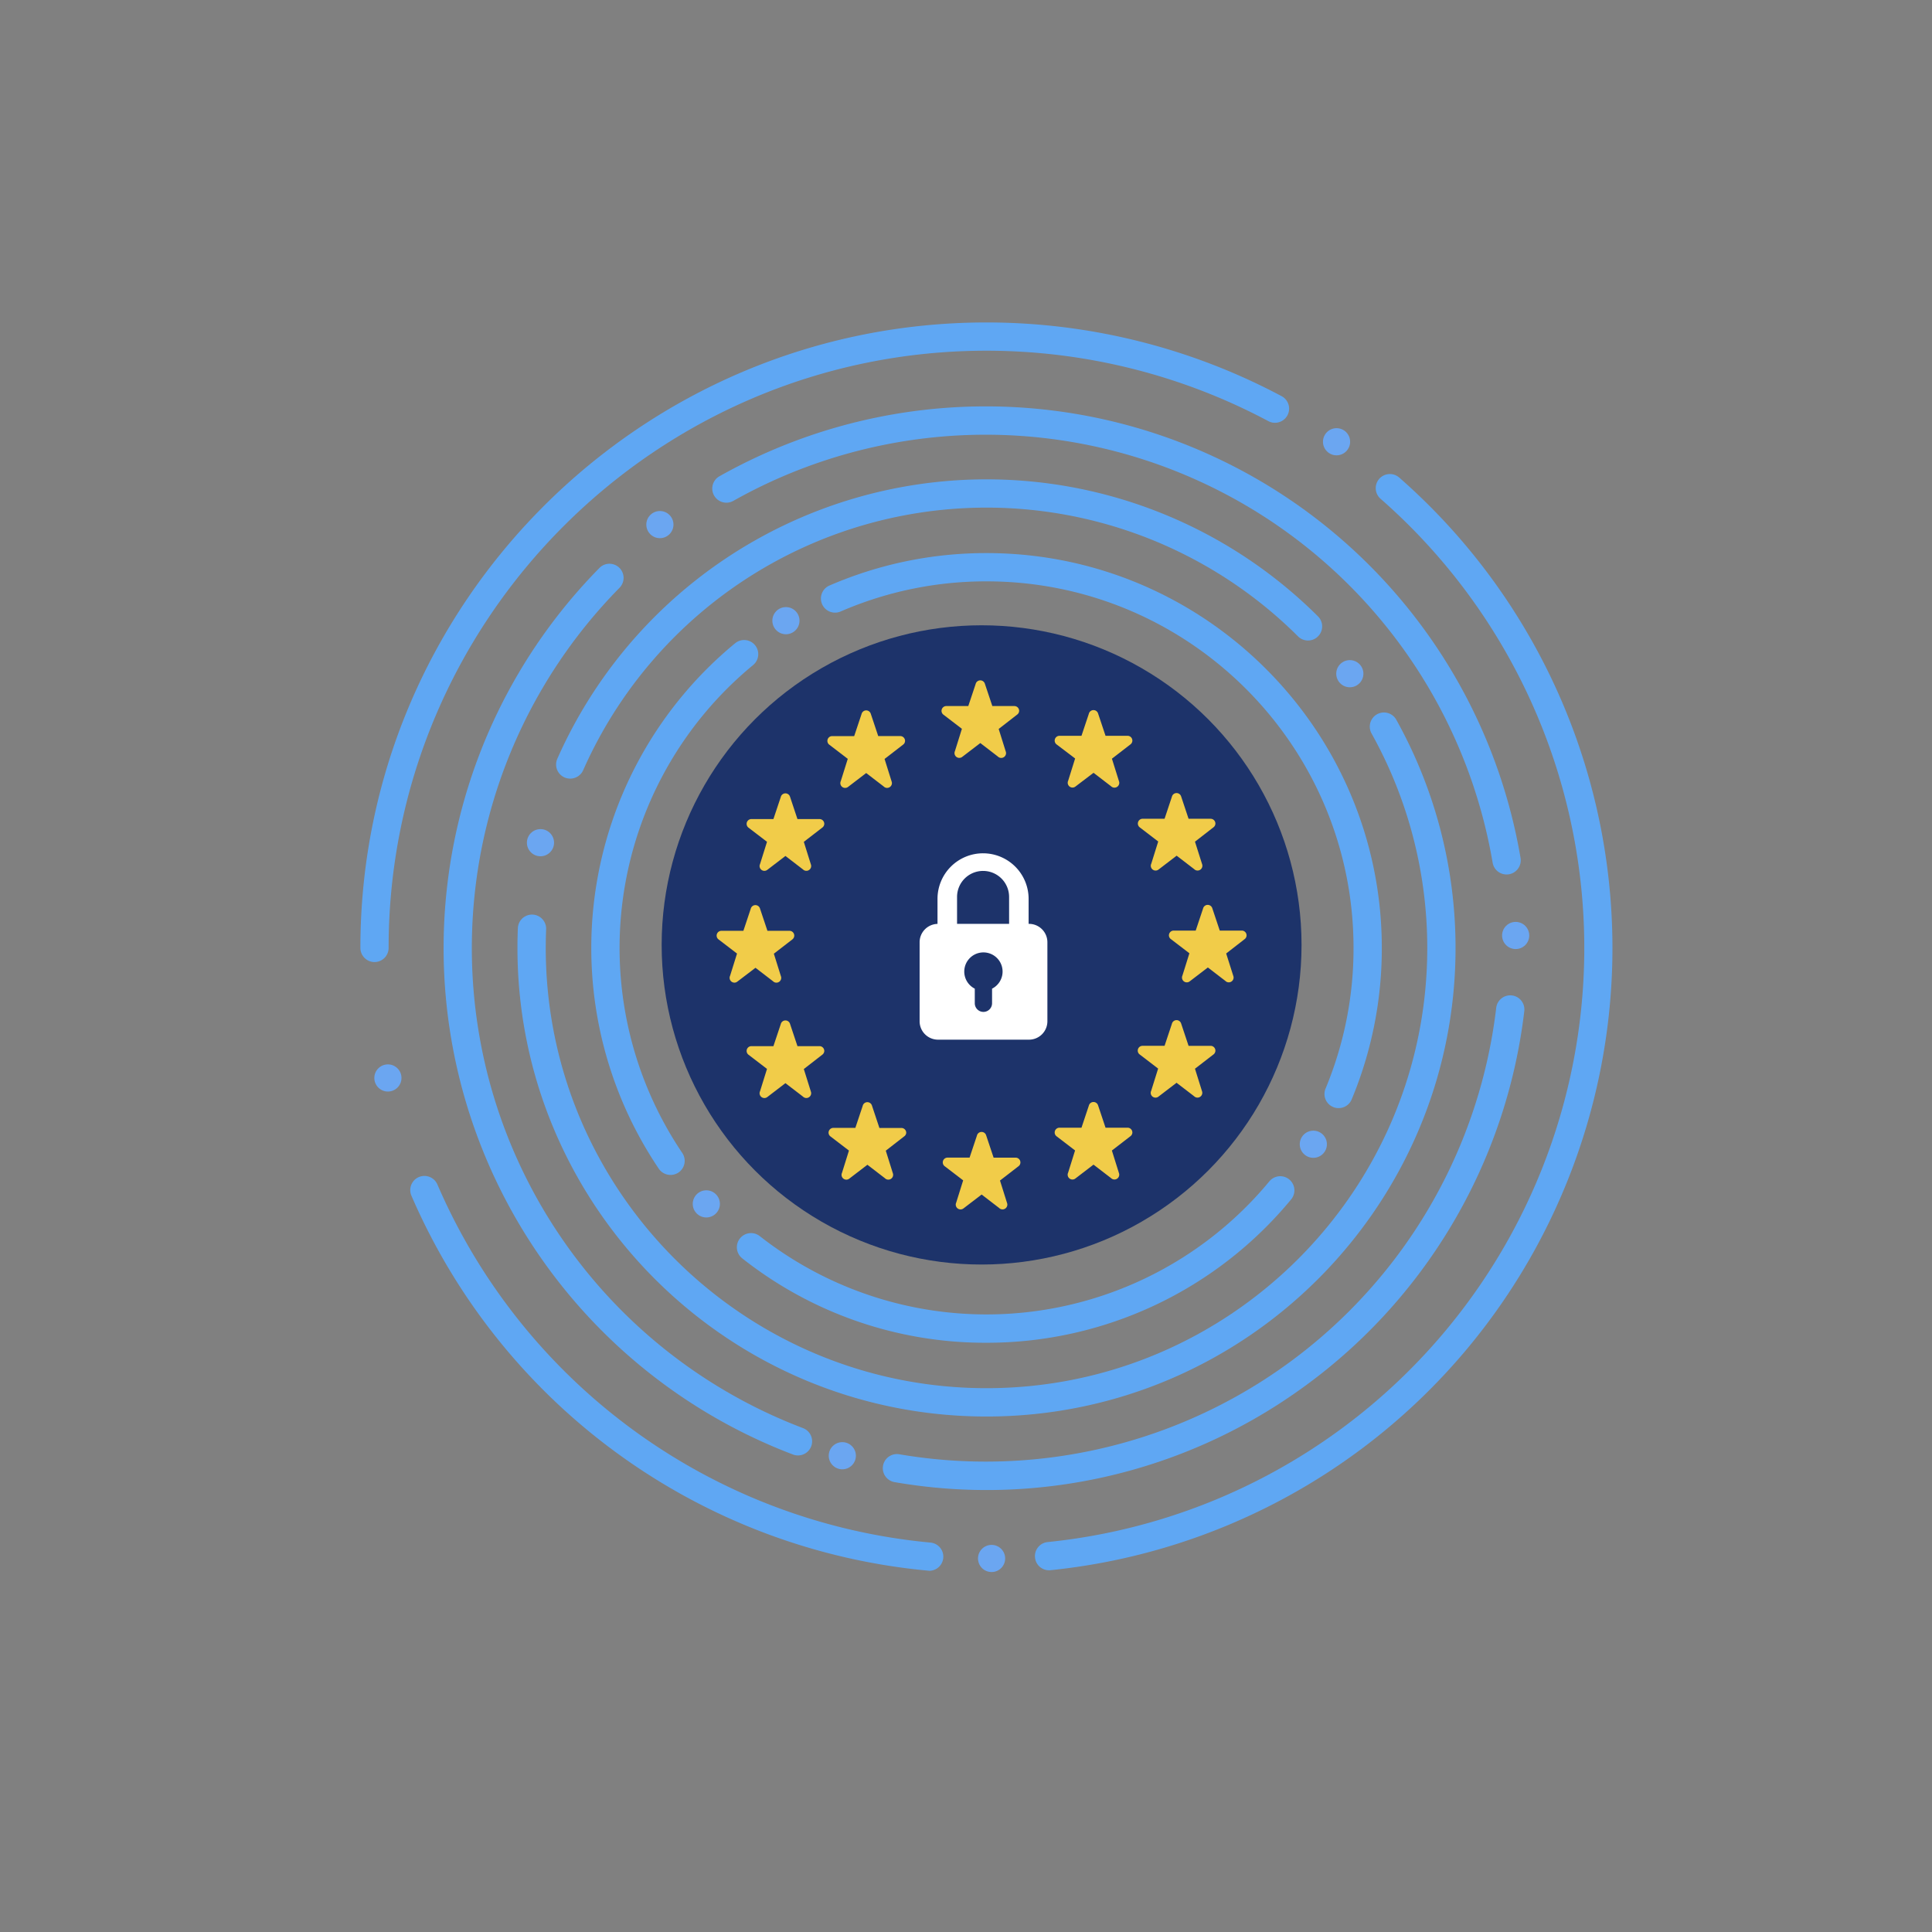 <svg id="Layer_1" data-name="Layer 1" xmlns="http://www.w3.org/2000/svg" viewBox="0 0 1080 1080"><rect x="0" y="0" width="1080" height="1080" fill="#808080" stroke="none"/><defs><style>.cls-1{fill:#1d336a;}.cls-2{fill:#f1cc49;}.cls-3{fill:#fff;}.cls-4{fill:#5fa7f3;}.cls-5{fill:#6ba6f1;}</style></defs><ellipse class="cls-1" cx="548.72" cy="528.21" rx="178.85" ry="178.67"/><path class="cls-2" d="M679.42,587.31a2.68,2.68,0,0,0-2.58-2.68H664.42l-4.16-12.49h0a2.68,2.68,0,0,0-5.17.2h0L651,584.62H638.7a2.68,2.68,0,0,0-1.75,4.72v0l10.45,8-3.89,12.44a2.63,2.63,0,0,0-.26,1.12,2.69,2.69,0,0,0,2.7,2.69,2.65,2.65,0,0,0,1.61-.55h0l10.14-7.77,9.79,7.51a2.69,2.69,0,0,0,4.6-1.89,2.59,2.59,0,0,0-.17-.92h0L668,597.42l10.3-7.95h0A2.67,2.67,0,0,0,679.42,587.31Z"/><path class="cls-2" d="M696.84,522.88a2.68,2.68,0,0,0-2.57-2.68H681.85l-4.17-12.49h0a2.68,2.68,0,0,0-5.17.2h0l-4.1,12.29H656.12a2.69,2.69,0,0,0-2.69,2.69,2.64,2.64,0,0,0,1,2v0l10.45,8-3.89,12.44a2.63,2.63,0,0,0-.25,1.12,2.68,2.68,0,0,0,4.31,2.14h0l10.15-7.77,9.78,7.51a2.69,2.69,0,0,0,4.61-1.89,2.6,2.6,0,0,0-.18-.92h0L685.44,533l10.3-8h0A2.66,2.66,0,0,0,696.84,522.88Z"/><path class="cls-2" d="M679.42,460.38a2.68,2.68,0,0,0-2.58-2.68H664.42l-4.16-12.49h0a2.68,2.68,0,0,0-5.17.2h0L651,457.69H638.7A2.68,2.68,0,0,0,637,462.4v0l10.45,8-3.89,12.44a2.63,2.63,0,0,0-.26,1.12,2.69,2.69,0,0,0,2.7,2.69,2.65,2.65,0,0,0,1.61-.55h0l10.14-7.77,9.79,7.51a2.65,2.65,0,0,0,1.91.8,2.68,2.68,0,0,0,2.69-2.69,2.59,2.59,0,0,0-.17-.92h0L668,470.5l10.3-8h0A2.67,2.67,0,0,0,679.42,460.38Z"/><path class="cls-2" d="M633,414a2.68,2.68,0,0,0-2.58-2.68H618l-4.17-12.49h0a2.68,2.68,0,0,0-5.17.2h0l-4.1,12.29H592.27a2.68,2.68,0,0,0-1.75,4.72v0L601,424l-3.89,12.44a2.63,2.63,0,0,0-.25,1.12,2.68,2.68,0,0,0,2.69,2.69,2.65,2.65,0,0,0,1.61-.55h0L611.29,432l9.79,7.51a2.69,2.69,0,0,0,4.6-1.89,2.59,2.59,0,0,0-.17-.92h0l-3.94-12.59,10.3-7.95h0A2.67,2.67,0,0,0,633,414Z"/><path class="cls-2" d="M569.71,397.36a2.68,2.68,0,0,0-2.57-2.67v0H554.72l-4.17-12.48h0a2.68,2.68,0,0,0-5.17.19h0l-4.1,12.29H529a2.68,2.68,0,0,0-1.74,4.72h0l10.45,8-3.89,12.44a2.63,2.63,0,0,0-.25,1.12,2.68,2.68,0,0,0,4.31,2.14h0L548,415.37l9.78,7.51a2.69,2.69,0,0,0,4.61-1.89,2.6,2.6,0,0,0-.18-.92h0l-3.94-12.58,10.3-8h0A2.69,2.69,0,0,0,569.71,397.36Z"/><path class="cls-2" d="M505.93,414.14a2.68,2.68,0,0,0-2.58-2.67v0H490.93L486.77,399h0a2.68,2.68,0,0,0-5.17.19h0l-4.1,12.29H465.2a2.68,2.68,0,0,0-1.74,4.72v0l10.45,8L470,436.65a2.74,2.74,0,0,0-.25,1.12,2.68,2.68,0,0,0,4.31,2.13h0l10.14-7.77,9.79,7.51a2.63,2.63,0,0,0,1.91.8,2.68,2.68,0,0,0,2.69-2.68,2.78,2.78,0,0,0-.17-.92h0l-3.94-12.58,10.29-7.95h0A2.66,2.66,0,0,0,505.93,414.14Z"/><path class="cls-2" d="M460.78,460.54a2.68,2.68,0,0,0-2.58-2.68H445.78l-4.16-12.49h0a2.68,2.68,0,0,0-5.17.2h0l-4.1,12.29H420.06a2.68,2.68,0,0,0-1.75,4.72v0l10.45,8L424.87,483a2.63,2.63,0,0,0-.26,1.12,2.69,2.69,0,0,0,2.7,2.69,2.65,2.65,0,0,0,1.61-.55h0l10.14-7.77,9.79,7.51a2.69,2.69,0,0,0,4.6-1.89,2.59,2.59,0,0,0-.17-.92h0l-3.94-12.59,10.3-7.95h0A2.67,2.67,0,0,0,460.78,460.54Z"/><path class="cls-2" d="M444,523a2.68,2.68,0,0,0-2.57-2.67v0H429l-4.17-12.48h0a2.68,2.68,0,0,0-5.17.19h0l-4.1,12.29H403.29a2.68,2.68,0,0,0-1.74,4.72h0l10.45,8-3.89,12.44a2.63,2.63,0,0,0-.25,1.12,2.69,2.69,0,0,0,2.69,2.69,2.63,2.63,0,0,0,1.62-.56v0L422.32,541l9.78,7.51a2.69,2.69,0,0,0,4.61-1.89,2.55,2.55,0,0,0-.18-.92h0l-3.94-12.58,10.3-7.95h0A2.71,2.71,0,0,0,444,523Z"/><path class="cls-2" d="M460.78,587.48a2.68,2.68,0,0,0-2.58-2.68H445.78l-4.16-12.49h0a2.68,2.68,0,0,0-5.17.2h0l-4.1,12.29H420.06a2.68,2.68,0,0,0-1.75,4.72h0l10.45,8L424.87,610a2.63,2.63,0,0,0-.26,1.12,2.69,2.69,0,0,0,2.7,2.69,2.65,2.65,0,0,0,1.61-.55h0l10.14-7.77,9.79,7.51a2.69,2.69,0,0,0,4.6-1.89,2.59,2.59,0,0,0-.17-.92h0l-3.94-12.59,10.3-8h0A2.67,2.67,0,0,0,460.78,587.48Z"/><path class="cls-2" d="M506.59,633.22a2.7,2.7,0,0,0-2.58-2.68H491.59L487.42,618h0a2.68,2.68,0,0,0-5.17.2h0l-4.1,12.29H465.86a2.7,2.7,0,0,0-2.69,2.69,2.64,2.64,0,0,0,.95,2v0l10.45,8-3.89,12.44a2.83,2.83,0,0,0-.25,1.13,2.68,2.68,0,0,0,4.31,2.13h0l10.14-7.77,9.78,7.51a2.69,2.69,0,0,0,4.61-1.88,2.73,2.73,0,0,0-.17-.92h0l-3.94-12.58,10.29-8h0A2.67,2.67,0,0,0,506.59,633.22Z"/><path class="cls-2" d="M570.42,649.8a2.68,2.68,0,0,0-2.58-2.67v0H555.43l-4.17-12.48h0a2.67,2.67,0,0,0-5.16.19h0L542,647.11H529.7a2.68,2.68,0,0,0-1.74,4.72h0l10.45,8-3.89,12.44a2.59,2.59,0,0,0-.25,1.12,2.68,2.68,0,0,0,4.31,2.13h0l10.15-7.77,9.78,7.51a2.65,2.65,0,0,0,1.91.8,2.68,2.68,0,0,0,2.69-2.68,2.55,2.55,0,0,0-.17-.92h0L559,659.92l10.3-7.95h0A2.66,2.66,0,0,0,570.42,649.8Z"/><path class="cls-2" d="M633,633.06a2.68,2.68,0,0,0-2.58-2.67v0H618l-4.17-12.48h0a2.68,2.68,0,0,0-5.17.19h0l-4.1,12.29H592.27a2.68,2.68,0,0,0-1.75,4.72h0l10.45,8-3.89,12.44a2.63,2.63,0,0,0-.25,1.12,2.69,2.69,0,0,0,2.69,2.69,2.65,2.65,0,0,0,1.61-.55h0l10.14-7.77,9.79,7.51a2.69,2.69,0,0,0,4.6-1.89,2.59,2.59,0,0,0-.17-.92h0l-3.94-12.59,10.3-7.95h0A2.67,2.67,0,0,0,633,633.06Z"/><path class="cls-3" d="M575.17,516.44H575v-14A25.47,25.47,0,0,0,549.56,477h0a25.47,25.47,0,0,0-25.49,25.46v14a10.27,10.27,0,0,0-10,10.27V570.9a10.29,10.29,0,0,0,10.29,10.28h50.85a10.29,10.29,0,0,0,10.29-10.28V526.72A10.29,10.29,0,0,0,575.17,516.44Zm-20.6,36.23v8.16a4.83,4.83,0,0,1-9.66,0v-8.16a10.71,10.71,0,1,1,9.66,0Zm9.53-36.23H535V501.38a14.54,14.54,0,0,1,14.55-14.53h0a14.54,14.54,0,0,1,14.54,14.53Z"/><path class="cls-4" d="M518.74,878A349.65,349.65,0,0,1,229.92,668.25,7.91,7.91,0,0,1,244.45,662,333.85,333.85,0,0,0,520.21,862.32a7.9,7.9,0,0,1-.72,15.76Z"/><path class="cls-4" d="M586.43,877.79a7.86,7.86,0,0,1-7.85-7.1,7.89,7.89,0,0,1,7-8.66A333.8,333.8,0,0,0,771.74,278.82a7.89,7.89,0,0,1-.74-11.14,7.93,7.93,0,0,1,11.17-.73,349.65,349.65,0,0,1-194.93,610.8A7.32,7.32,0,0,1,586.43,877.79Z"/><path class="cls-4" d="M551.46,791.84c-144.58,0-262.2-117.51-262.2-261.94q0-5.67.24-11.28a7.91,7.91,0,0,1,15.8.66c-.15,3.53-.22,7.06-.22,10.62C305.08,665.62,415.6,776,551.46,776S797.85,665.62,797.85,529.9a246.08,246.08,0,0,0-31.21-120,7.91,7.91,0,0,1,13.81-7.71A261.93,261.93,0,0,1,813.66,529.9C813.66,674.33,696,791.84,551.46,791.84Z"/><path class="cls-4" d="M551.46,750.61a218.86,218.86,0,0,1-136.52-47.16A7.9,7.9,0,0,1,424.72,691a205.3,205.3,0,0,0,285-30.79,7.91,7.91,0,0,1,12.2,10.06A220.46,220.46,0,0,1,551.46,750.61Z"/><path class="cls-4" d="M725.68,777.52a301.41,301.41,0,0,1-225.61,51,7.9,7.9,0,0,1-6.46-9.12,7.89,7.89,0,0,1,9.12-6.45A287.27,287.27,0,0,0,836.39,563.38a7.9,7.9,0,0,1,15.7,1.84A303.25,303.25,0,0,1,725.68,777.52Z"/><path class="cls-4" d="M450.64,812.15a7.89,7.89,0,0,1-7.37.93A302.79,302.79,0,0,1,335.09,317.49a7.82,7.82,0,0,1,1.08-.93,7.9,7.9,0,0,1,10.17,12A287,287,0,0,0,448.88,798.32a7.89,7.89,0,0,1,1.76,13.83Z"/><path class="cls-4" d="M846.73,487.4a7.64,7.64,0,0,1-3.24,1.33,7.91,7.91,0,0,1-9.1-6.48A287.48,287.48,0,0,0,409.92,280a7.9,7.9,0,0,1-8.44-13.33,7.57,7.57,0,0,1,.67-.42A303.22,303.22,0,0,1,850,479.63,7.91,7.91,0,0,1,846.73,487.4Z"/><path class="cls-4" d="M374.82,656.79a7.92,7.92,0,0,1-6.56-3.48,220.63,220.63,0,0,1,42.67-293.72A7.9,7.9,0,0,1,421,371.77a204.85,204.85,0,0,0-39.63,272.7,7.89,7.89,0,0,1-2.12,11A7.86,7.86,0,0,1,374.82,656.79Z"/><path class="cls-4" d="M748.24,619.44a7.65,7.65,0,0,1-3-.61A7.88,7.88,0,0,1,741,608.51a203.63,203.63,0,0,0,15.63-78.61c0-113-92-204.92-205.12-204.92a204,204,0,0,0-81.55,16.83,7.76,7.76,0,0,1-3.14.66,7.9,7.9,0,0,1-3.16-15.15,219.75,219.75,0,0,1,87.85-18.14c121.82,0,220.93,99,220.93,220.72a219.38,219.38,0,0,1-16.84,84.67A7.9,7.9,0,0,1,748.24,619.44Z"/><path class="cls-4" d="M209.36,537.8a7.91,7.91,0,0,1-7.9-7.9c0-192.8,157-349.65,350-349.65a350.94,350.94,0,0,1,165,41.23,7.9,7.9,0,0,1-3.74,14.86,7.77,7.77,0,0,1-3.73-.94,335.08,335.08,0,0,0-157.56-39.35c-184.27,0-334.19,149.76-334.19,333.85A7.91,7.91,0,0,1,209.36,537.8Z"/><path class="cls-4" d="M318.73,435.25a8,8,0,0,1-3.19-.67,7.9,7.9,0,0,1-4-10.42,262.39,262.39,0,0,1,425.35-79.48,7.9,7.9,0,0,1-11.17,11.17A246.59,246.59,0,0,0,326,430.55,7.93,7.93,0,0,1,318.73,435.25Z"/><ellipse class="cls-5" cx="747.14" cy="246.94" rx="7.59" ry="7.59"/><ellipse class="cls-5" cx="754.56" cy="376.6" rx="7.59" ry="7.59"/><ellipse class="cls-5" cx="847.27" cy="522.94" rx="7.59" ry="7.59"/><ellipse class="cls-5" cx="734.16" cy="639.64" rx="7.59" ry="7.59"/><ellipse class="cls-5" cx="554.3" cy="871.19" rx="7.59" ry="7.59"/><ellipse class="cls-5" cx="470.86" cy="813.76" rx="7.59" ry="7.59"/><ellipse class="cls-5" cx="394.84" cy="672.98" rx="7.59" ry="7.59"/><ellipse class="cls-5" cx="216.84" cy="602.59" rx="7.59" ry="7.59"/><ellipse class="cls-5" cx="302.13" cy="471.07" rx="7.59" ry="7.59"/><ellipse class="cls-5" cx="439.34" cy="346.96" rx="7.59" ry="7.59"/><ellipse class="cls-5" cx="368.88" cy="293.25" rx="7.59" ry="7.59"/></svg>